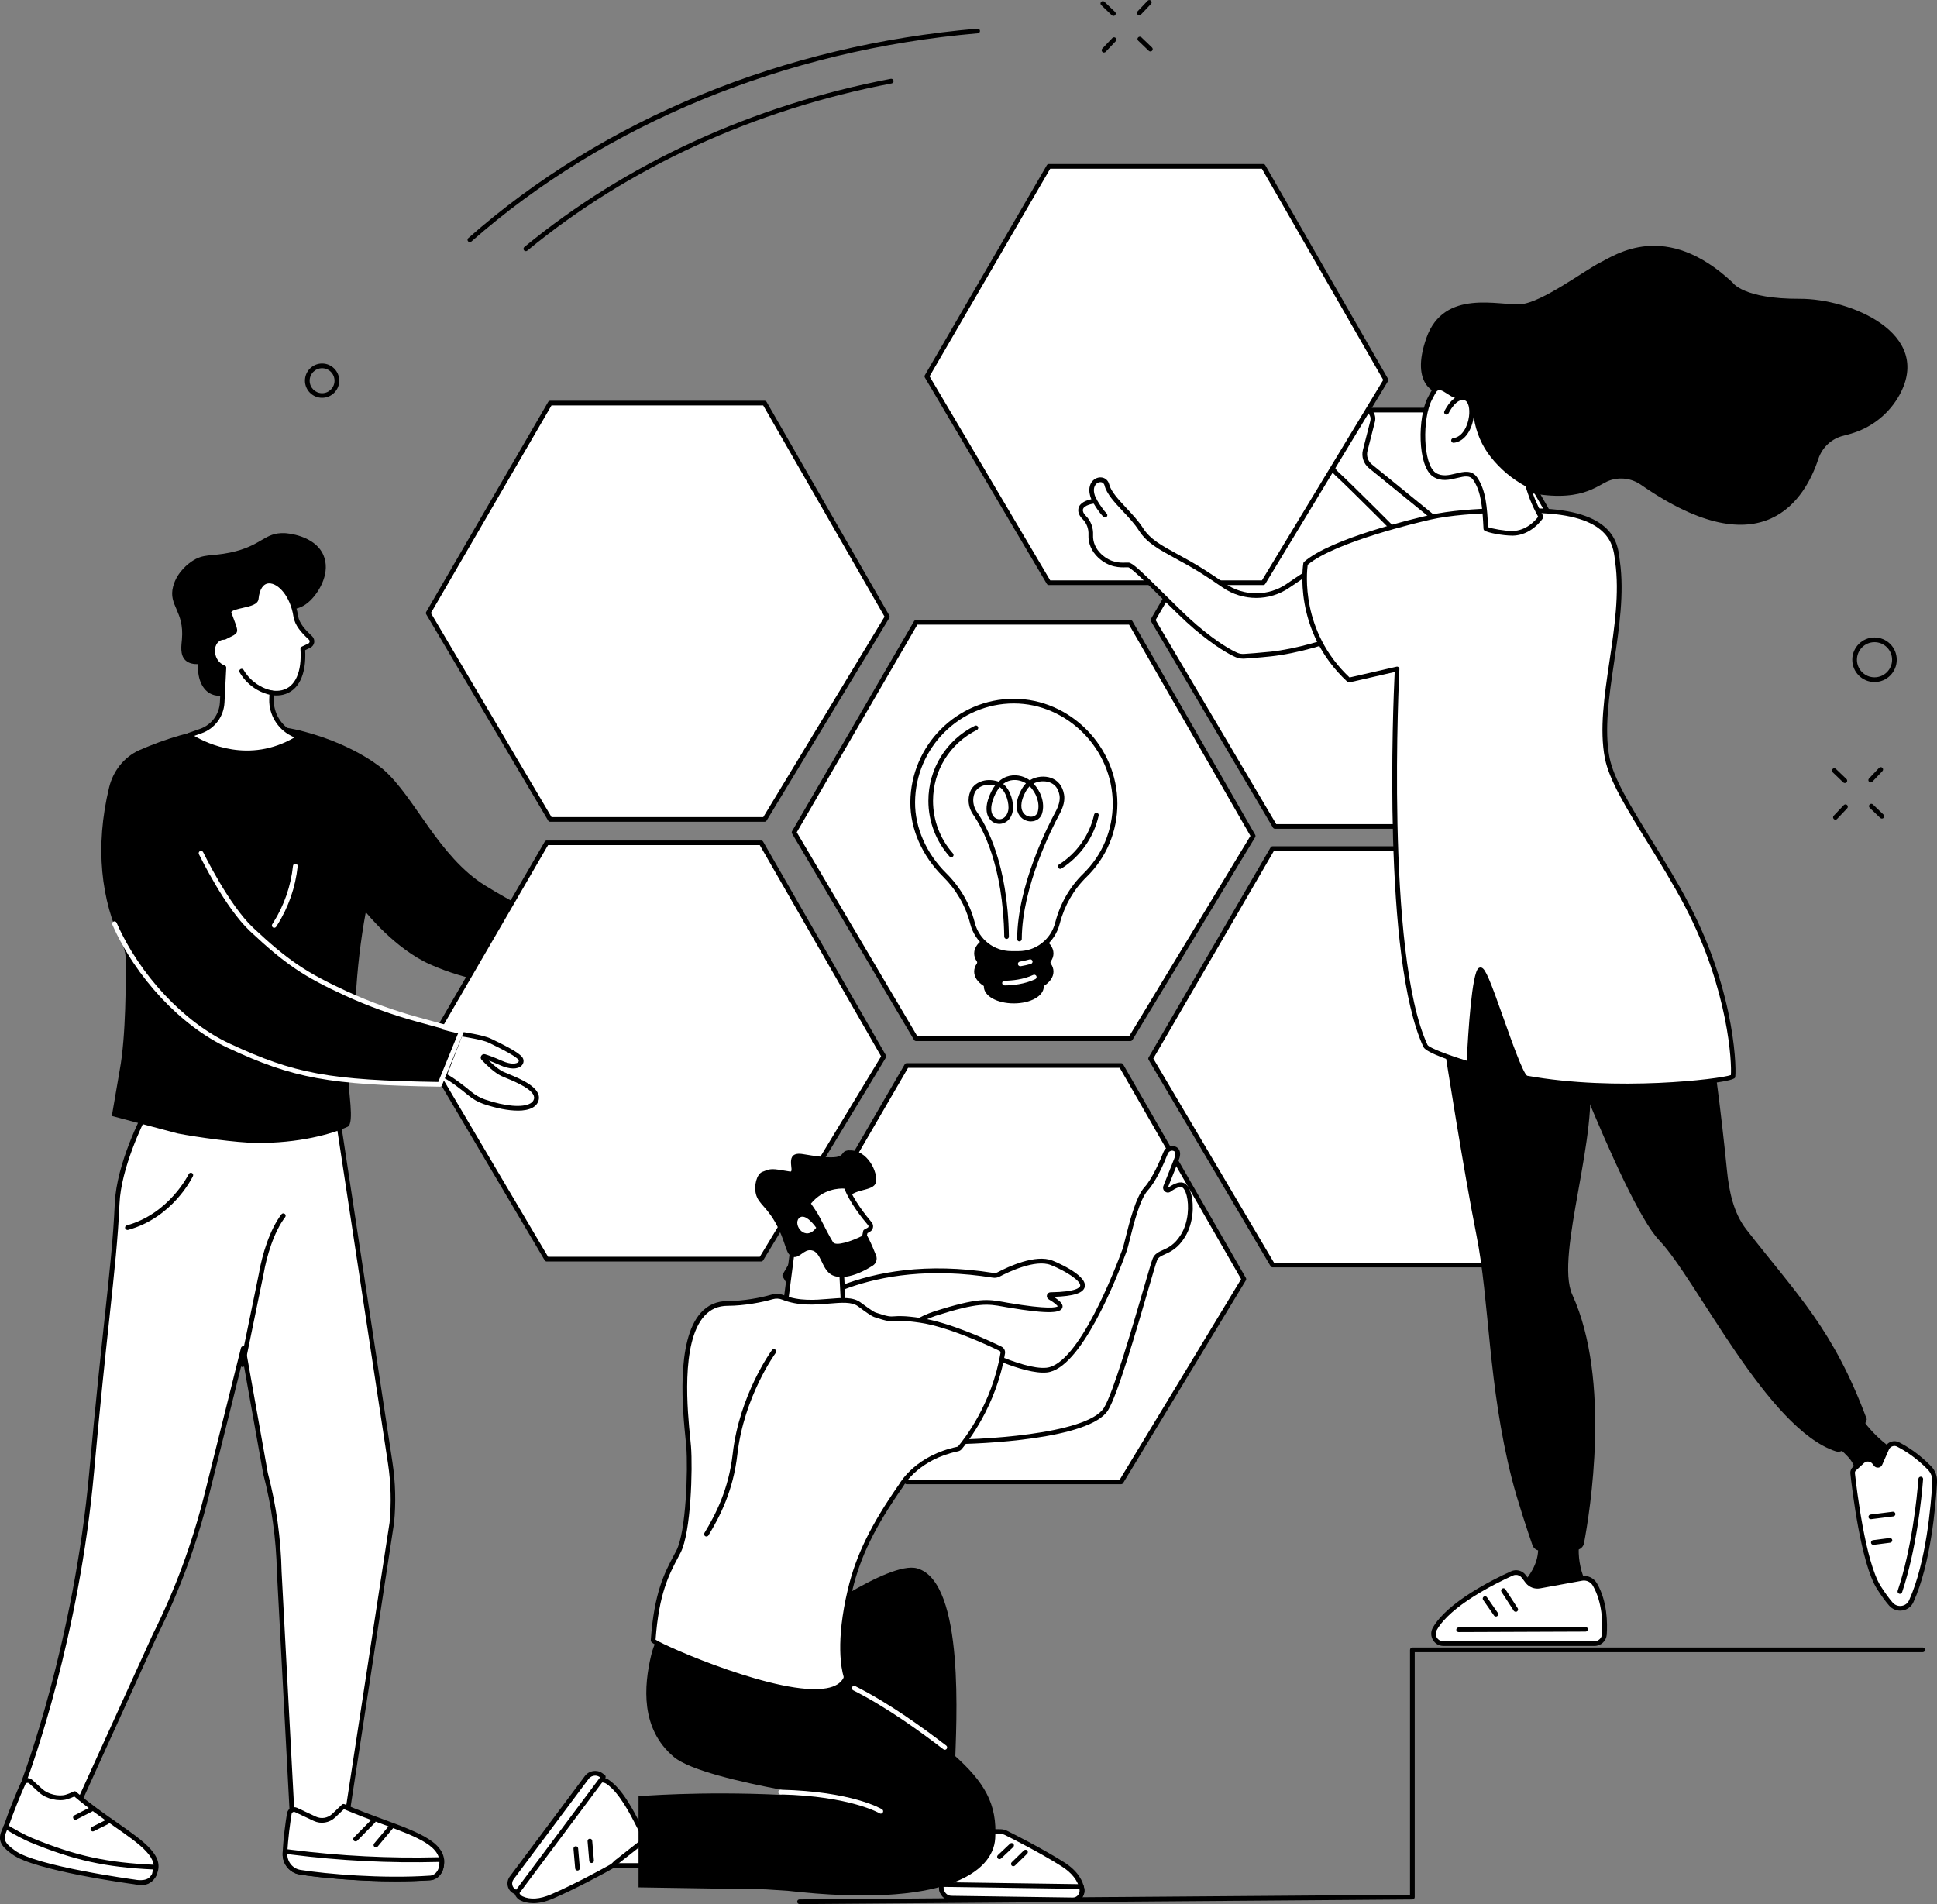 <?xml version="1.0" encoding="UTF-8"?>
<svg id="Layer_2" data-name="Layer 2" xmlns="http://www.w3.org/2000/svg" viewBox="0 0 353.67 347.74">
  <rect x="0" y="0" width="353.67" height="347.74" fill="#808080" stroke="none"/>
  <defs>
    <style>
      .cls-1, .cls-2 {
        stroke-width: 0px;
      }

      .cls-2 {
        fill: #fff;
      }
    </style>
  </defs>
  <g id="Layer_1-2" data-name="Layer 1">
    <g>
      <g id="Design_structure_matrix" data-name="Design structure matrix">
        <g>
          <polygon class="cls-2" points="206.4 189.7 167.26 189.7 144.99 152.02 167.26 113.66 206.4 113.66 228.81 152.67 206.4 189.7"/>
          <path class="cls-1" d="M206.4,190.13h-39.14c-.15,0-.29-.08-.37-.21l-22.27-37.69c-.08-.13-.08-.3,0-.43l22.27-38.35c.08-.13.22-.21.37-.21h39.14c.15,0,.29.08.37.21l22.41,39.01c.08.13.08.3,0,.43l-22.41,37.03c-.08.13-.22.21-.36.21ZM167.5,189.27h38.66l22.15-36.61-22.16-38.58h-38.65l-22.02,37.92,22.02,37.26Z"/>
        </g>
        <g>
          <polygon class="cls-2" points="204.7 270.64 165.56 270.64 143.29 232.95 165.56 194.6 204.7 194.6 227.11 233.61 204.7 270.64"/>
          <path class="cls-1" d="M204.7,271.06h-39.14c-.15,0-.29-.08-.37-.21l-22.27-37.69c-.08-.13-.08-.3,0-.43l22.27-38.35c.08-.13.22-.21.37-.21h39.14c.15,0,.29.08.37.21l22.41,39.01c.08.13.08.3,0,.43l-22.41,37.03c-.08.13-.22.21-.36.21ZM165.8,270.21h38.66l22.15-36.61-22.16-38.58h-38.65l-22.02,37.92,22.02,37.26Z"/>
        </g>
        <g>
          <polygon class="cls-2" points="271.5 231.02 232.36 231.02 210.09 193.33 232.36 154.98 271.5 154.98 293.91 193.99 271.5 231.02"/>
          <path class="cls-1" d="M271.5,231.45h-39.14c-.15,0-.29-.08-.37-.21l-22.27-37.69c-.08-.13-.08-.3,0-.43l22.27-38.35c.08-.13.22-.21.37-.21h39.14c.15,0,.29.08.37.21l22.41,39.01c.08.13.08.3,0,.43l-22.41,37.03c-.08.13-.22.21-.36.21ZM232.6,230.59h38.66l22.15-36.61-22.16-38.58h-38.65l-22.02,37.92,22.02,37.26Z"/>
        </g>
        <g>
          <polygon class="cls-2" points="139.6 149.66 100.46 149.66 78.19 111.97 100.46 73.62 139.6 73.62 162.01 112.63 139.6 149.66"/>
          <path class="cls-1" d="M139.6,150.08h-39.14c-.15,0-.29-.08-.37-.21l-22.27-37.69c-.08-.13-.08-.3,0-.43l22.27-38.35c.08-.13.22-.21.37-.21h39.14c.15,0,.29.08.37.21l22.41,39.01c.08.13.08.3,0,.43l-22.41,37.03c-.08.13-.22.21-.36.21ZM100.7,149.23h38.66l22.15-36.61-22.16-38.58h-38.65l-22.02,37.92,22.02,37.26Z"/>
        </g>
        <g>
          <polygon class="cls-2" points="271.93 150.93 232.78 150.93 210.51 113.25 232.78 74.9 271.93 74.9 294.33 113.91 271.93 150.93"/>
          <path class="cls-1" d="M271.93,151.36h-39.14c-.15,0-.29-.08-.37-.21l-22.27-37.69c-.08-.13-.08-.3,0-.43l22.27-38.35c.08-.13.22-.21.37-.21h39.14c.15,0,.29.08.37.21l22.41,39.01c.08.13.08.3,0,.43l-22.41,37.03c-.08.13-.22.21-.36.21ZM233.02,150.51h38.66l22.15-36.61-22.16-38.58h-38.65l-22.02,37.92,22.02,37.26Z"/>
        </g>
        <g>
          <g>
            <g>
              <path class="cls-1" d="M191.52,176.23c-.19-.27-.19-.63,0-.9.26-.38.4-.78.4-1.21,0-1.97-3.05-3.57-6.81-3.57s-6.81,1.6-6.81,3.57c0,.42.14.83.4,1.21.19.27.19.63,0,.9-.26.38-.4.78-.4,1.21,0,.93.69,1.79,1.81,2.42-.02.11-.04.21-.04.32,0,1.46,2.26,2.64,5.04,2.64s5.04-1.18,5.04-2.64c0-.11-.01-.22-.04-.32,1.12-.64,1.81-1.49,1.81-2.42,0-.42-.14-.83-.4-1.21Z"/>
              <path class="cls-1" d="M185.11,183.25c-3.06,0-5.47-1.35-5.47-3.07,0-.03,0-.07,0-.1-1.15-.72-1.77-1.65-1.77-2.64,0-.5.16-.99.48-1.45.09-.13.09-.29,0-.42-.32-.46-.48-.95-.48-1.45,0-2.24,3.18-3.99,7.24-3.99s7.24,1.75,7.24,3.99c0,.5-.16.99-.48,1.45-.09.13-.09.29,0,.42h0c.32.46.48.95.48,1.45,0,.99-.63,1.92-1.77,2.64,0,.03,0,.07,0,.1,0,1.72-2.4,3.07-5.47,3.07ZM185.11,170.98c-3.46,0-6.38,1.44-6.38,3.14,0,.33.11.65.33.97.29.42.29.96,0,1.38-.22.31-.33.64-.33.97,0,.74.57,1.47,1.59,2.05.16.09.25.28.21.47-.02.08-.03.15-.03.23,0,1.07,1.85,2.21,4.61,2.21s4.61-1.14,4.61-2.21c0-.07,0-.15-.03-.23-.04-.18.04-.37.21-.47,1.03-.58,1.59-1.31,1.59-2.05,0-.33-.11-.65-.33-.97-.29-.42-.29-.96,0-1.38.22-.31.33-.64.33-.97,0-1.7-2.92-3.14-6.38-3.14Z"/>
            </g>
            <g>
              <path class="cls-2" d="M203.6,146.77c0-10.1-8.4-18.72-18.49-18.72-10.07,0-18.38,8.39-18.45,18.47-.03,5.14,2.44,9.91,5.81,13.25,2.43,2.41,4.21,5.41,5.07,8.73l.04.16c.84,3.22,3.74,5.47,7.06,5.47h1.36c3.32,0,6.23-2.25,7.06-5.47l.03-.1c.86-3.29,2.56-6.32,4.99-8.7,3.4-3.32,5.51-7.96,5.51-13.09Z"/>
              <path class="cls-1" d="M186,174.55h-1.36c-3.52,0-6.59-2.38-7.48-5.79l-.04-.16c-.83-3.19-2.54-6.14-4.96-8.53-3.81-3.77-5.97-8.71-5.94-13.56.07-10.42,8.54-18.89,18.88-18.89s18.92,8.77,18.92,19.15c0,5.09-2,9.85-5.64,13.4-2.34,2.28-4.03,5.22-4.88,8.5l-.03.1c-.88,3.41-3.96,5.79-7.48,5.79ZM185.1,128.47c-9.87,0-17.96,8.1-18.02,18.05-.03,4.62,2.04,9.34,5.69,12.95,2.52,2.5,4.32,5.59,5.18,8.92l.04.16c.79,3.03,3.52,5.15,6.65,5.15h1.36c3.13,0,5.86-2.12,6.65-5.15l.03-.1c.89-3.42,2.65-6.5,5.11-8.89,3.47-3.39,5.38-7.93,5.38-12.79,0-9.92-8.27-18.3-18.06-18.3Z"/>
            </g>
          </g>
          <g>
            <path class="cls-1" d="M186.14,171.93h0c-.24,0-.43-.19-.42-.43.04-9.86,5.79-20.99,6.94-23.12.68-1.25.94-2.28.79-3.13-.21-1.26-.85-2.06-1.9-2.4-.74-.24-1.87-.26-2.85.26,1.28,1.33,2.14,3.47,1.58,5.42-.22.77-.84,1.32-1.66,1.45-.95.16-1.92-.25-2.48-1.05-.48-.68-1.05-2.23.47-4.92.21-.37.45-.68.72-.95-.02-.01-.04-.02-.05-.03-.75-.47-1.99-.82-3.21-.37-.32.12-.62.29-.91.51,1.36,1.03,2.04,3.57,1.75,5.01-.23,1.12-.88,1.92-1.8,2.19-.78.24-1.63.02-2.21-.56-.8-.8-.99-2.14-.53-3.67.36-1.17.82-2.04,1.31-2.69-1.98-.5-3.36.45-3.73,1.38-.45,1.11-.29,2.44.43,3.47,1.69,2.41,5.64,9.47,5.83,22.75,0,.24-.18.43-.42.43h0c-.23,0-.42-.19-.43-.42-.19-13.04-4.03-19.92-5.67-22.27-.89-1.28-1.09-2.88-.52-4.28.62-1.54,2.7-2.58,5.16-1.76.5-.46,1-.73,1.44-.89,1.51-.56,3.04-.14,3.96.45.1.06.2.13.29.2,1.27-.8,2.81-.79,3.78-.47,1.36.44,2.21,1.5,2.48,3.07.18,1.06-.1,2.23-.88,3.67-1.14,2.1-6.8,13.06-6.84,22.72,0,.23-.19.42-.43.42ZM182.54,143.77c-.56.65-1.01,1.53-1.34,2.62-.37,1.22-.26,2.24.32,2.82.36.36.87.49,1.36.35.6-.18,1.04-.75,1.21-1.55.24-1.2-.41-3.54-1.54-4.24ZM188,143.61c-.24.22-.46.5-.64.82-1.29,2.28-.88,3.49-.51,4.01.37.53,1.02.8,1.64.7.49-.08.85-.39.98-.85.47-1.64-.31-3.55-1.46-4.69Z"/>
            <path class="cls-1" d="M193.58,158.68c-.14,0-.28-.07-.36-.2-.13-.2-.07-.46.13-.59,3.25-2.05,5.59-5.37,6.42-9.12.05-.23.28-.37.51-.32.23.05.38.28.32.51-.88,3.97-3.36,7.49-6.8,9.66-.07.04-.15.07-.23.07Z"/>
            <path class="cls-1" d="M173.69,156.56c-.12,0-.23-.05-.32-.14-2.49-2.8-3.86-6.41-3.86-10.16,0-5.85,3.25-11.11,8.49-13.71.21-.11.47-.02.57.19.1.21.02.47-.19.57-4.95,2.46-8.02,7.42-8.02,12.95,0,3.54,1.29,6.95,3.64,9.6.16.18.14.45-.04.6-.08.07-.18.11-.28.11Z"/>
            <path class="cls-2" d="M186.28,176.46c-.2,0-.38-.15-.42-.35-.04-.23.12-.45.35-.49.62-.11,1.22-.24,1.78-.4.23-.07.46.07.53.29.06.23-.07.46-.29.53-.59.17-1.22.31-1.87.42-.02,0-.05,0-.07,0Z"/>
            <path class="cls-2" d="M183.41,179.96c-.23,0-.42-.19-.43-.42,0-.24.19-.43.42-.43,1.39-.01,3.44-.21,5.26-1.06.21-.1.47,0,.57.21.1.21,0,.47-.21.57-1.96.92-4.14,1.13-5.61,1.14h0Z"/>
          </g>
        </g>
      </g>
      <g>
        <g>
          <g>
            <path class="cls-2" d="M26.53,203.39s-4.81,9.07-5.14,16.41c-.51,11.48-2.17,21.49-4.65,49.02-2.86,31.81-12.32,56.4-12.32,56.4,1.08,1.74,2.73,3.05,4.67,3.54,3.15.8,5.76-.54,5.76-.54l13.41-29.55c4.07-8.14,7.24-16.73,9.45-25.6l6.68-26.8,4.06,22.81c1.54,5.87,2.38,11.91,2.52,17.99l2.35,44.37,2.49,1.22c2.06,1.01,4.48.92,6.47-.24l1.26-2.16,7.98-52.12c.36-3.65.26-7.32-.29-10.94l-9.69-63.81H26.53Z"/>
            <path class="cls-1" d="M58.84,333.78c-1.09,0-2.19-.25-3.2-.74l-2.49-1.22c-.14-.07-.23-.21-.24-.36l-2.35-44.37c-.13-6.05-.97-12.07-2.5-17.91l-3.72-20.88-6.2,24.86c-2.22,8.89-5.41,17.53-9.49,25.68l-13.41,29.53c-.04.09-.11.16-.19.2-.11.06-2.79,1.4-6.06.57-2.01-.51-3.76-1.83-4.93-3.73-.07-.11-.08-.25-.04-.38.09-.25,9.47-24.91,12.29-56.29,1.11-12.35,2.06-21.14,2.81-28.19.94-8.72,1.56-14.49,1.84-20.81.33-7.35,4.99-16.21,5.18-16.59.07-.14.22-.23.38-.23h35.03c.21,0,.39.15.42.36l9.69,63.81c.55,3.65.65,7.37.29,11.05l-7.98,52.14c0,.05-.03.1-.05.15l-1.26,2.16c-.04.06-.09.12-.15.15-1.13.66-2.4.99-3.67.99ZM53.76,331.17l2.26,1.11c1.9.93,4.12.87,5.97-.17l1.17-1.99,7.97-52.04c.35-3.58.25-7.23-.29-10.81l-9.64-63.45H26.79c-.73,1.44-4.68,9.48-4.97,16-.28,6.34-.9,12.12-1.84,20.86-.76,7.05-1.7,15.83-2.81,28.18-2.7,29.99-11.36,53.88-12.27,56.31,1.05,1.61,2.57,2.74,4.3,3.17,2.58.65,4.79-.2,5.34-.45l13.35-29.4c4.06-8.11,7.23-16.7,9.43-25.52l6.68-26.8c.05-.2.23-.34.43-.32.2,0,.37.15.41.35l4.06,22.81c1.54,5.86,2.39,11.95,2.52,18.06l2.34,44.1Z"/>
          </g>
          <g>
            <g>
              <path class="cls-2" d="M4.25,325.66c-.69,1.44-2.35,5.54-3.19,8.04-.53,1.57.19,3.29,1.63,4.01,4.09,2.04,14.4,4.02,22.9,6.09.58.14,1.72.06,2.47-1.3,2.57-4.67-6.38-8-14.44-14.92,0,0-.62.34-1.48.61-1.45.44-3.58-.09-4.71-1.13l-1.82-1.66c-.43-.4-1.11-.26-1.37.27Z"/>
              <path class="cls-1" d="M26.03,344.28c-.19,0-.37-.02-.54-.06-2.17-.53-4.5-1.06-6.75-1.58-6.76-1.55-13.15-3.01-16.24-4.55-1.64-.82-2.44-2.77-1.85-4.53.83-2.49,2.49-6.59,3.21-8.09.18-.38.52-.64.93-.72.4-.08.81.04,1.11.32l1.82,1.66c1.04.95,3.01,1.43,4.3,1.03.81-.25,1.4-.57,1.4-.57.16-.09.35-.07.48.05,2.49,2.14,5.08,3.95,7.36,5.54,5.3,3.69,9.12,6.36,7.17,9.91-.64,1.17-1.61,1.57-2.41,1.57ZM4.64,325.85c-.7,1.46-2.37,5.59-3.17,7.99-.46,1.36.15,2.86,1.42,3.49,3,1.5,9.63,3.01,16.05,4.48,2.25.51,4.58,1.05,6.76,1.58.21.05,1.26.23,1.99-1.09,1.59-2.88-1.98-5.37-6.91-8.8-2.24-1.56-4.76-3.32-7.21-5.41-.27.13-.73.33-1.3.5-1.57.48-3.87-.07-5.12-1.22l-1.82-1.66c-.14-.13-.3-.13-.38-.11-.14.03-.25.12-.32.25Z"/>
            </g>
            <g>
              <path class="cls-2" d="M.59,334.81s-.03.07-.03.09c-.53,1.57.64,2.45,1.95,3.42,3.95,2.93,22.03,5.37,22.03,5.37,0,0,2.36.54,3.29-.78.14-.19.28-.31.35-.57.08-.28.27-1.31.27-1.31-9.16-.4-14.95-1.74-22.75-4.94-.97-.4-3.82-1.87-4.61-2.51,0,0-.16.35-.5,1.24Z"/>
              <path class="cls-1" d="M25.61,344.23c-.64,0-1.13-.11-1.18-.12-.7-.09-18.2-2.48-22.19-5.45-1.28-.95-2.72-2.02-2.1-3.9,0-.02.02-.05.04-.11.35-.89.5-1.24.51-1.26.05-.12.16-.21.29-.24.13-.03.27,0,.37.08.74.6,3.56,2.06,4.5,2.44,8.01,3.29,13.71,4.53,22.6,4.91.12,0,.24.06.32.16.08.1.11.22.09.34-.02.11-.2,1.06-.28,1.35-.08.27-.21.44-.32.57-.03.04-.06.08-.1.13-.62.88-1.71,1.08-2.56,1.08ZM.99,334.97l-.03.07c-.41,1.22.42,1.92,1.8,2.94,3.81,2.83,21.65,5.27,21.83,5.29.06.01,2.13.47,2.88-.61.04-.06.08-.11.13-.17.08-.11.13-.17.17-.28.04-.13.11-.48.17-.79-8.72-.41-14.43-1.68-22.4-4.95-.86-.35-3.12-1.5-4.26-2.25-.08.19-.17.43-.29.74Z"/>
            </g>
            <g>
              <path class="cls-2" d="M16.74,330.4l-2.97,1.52,2.97-1.52Z"/>
              <path class="cls-1" d="M13.77,332.34c-.16,0-.31-.08-.38-.23-.11-.21-.02-.47.19-.57l2.97-1.52c.21-.11.47-.02.57.19.11.21.02.47-.19.57l-2.97,1.52c-.06.03-.13.05-.19.05Z"/>
            </g>
            <g>
              <path class="cls-2" d="M19.55,332.75l-2.6,1.3,2.6-1.3Z"/>
              <path class="cls-1" d="M16.96,334.47c-.16,0-.31-.09-.38-.24-.11-.21-.02-.47.19-.57l2.6-1.3c.21-.1.47-.02.57.19.11.21.02.47-.19.57l-2.6,1.3c-.06.03-.13.04-.19.04Z"/>
            </g>
          </g>
          <path class="cls-1" d="M44.29,249.65s-.06,0-.09,0c-.23-.05-.38-.27-.33-.5l3.42-16.65c.57-3.34,1.95-7.92,4.1-10.73.14-.19.41-.22.6-.08.19.14.22.41.08.6-2.06,2.68-3.38,7.11-3.94,10.36l-3.43,16.67c-.04.2-.22.34-.42.34Z"/>
          <path class="cls-1" d="M23.26,224.62c-.19,0-.36-.12-.41-.31-.06-.23.07-.46.3-.52,7.8-2.15,11.27-9.3,11.31-9.37.1-.21.36-.3.57-.2.21.1.3.36.2.57-.15.31-3.68,7.58-11.85,9.83-.04.01-.08.02-.11.02Z"/>
          <g>
            <g>
              <path class="cls-2" d="M52.82,331.24c-.26,1.61-.69,4.59-.78,7.28-.06,1.69,1.13,3.14,2.74,3.39,4.56.72,14.92,1.65,23.78,1.05.61-.04,1.69-.47,2.02-2.02,1.15-5.33-8.05-6.79-17.87-11.04l-1.77,1.69c-.94.9-2.31,1.12-3.47.57l-3.4-1.6c-.53-.25-1.15.09-1.25.69Z"/>
              <path class="cls-1" d="M72.38,343.59c-7.05,0-14.01-.67-17.67-1.25-1.84-.29-3.17-1.94-3.1-3.83.1-2.73.53-5.76.79-7.33.07-.42.32-.78.7-.98.36-.19.79-.2,1.16-.03l3.4,1.6c1.01.47,2.18.28,3-.5l1.77-1.69c.12-.12.31-.15.46-.08,2.45,1.06,4.91,1.97,7.08,2.76,6.69,2.46,11.98,4.4,11.03,8.76-.36,1.64-1.52,2.3-2.41,2.36-2.02.14-4.12.2-6.21.2ZM53.7,330.9c-.09,0-.16.03-.21.05-.13.07-.23.2-.25.36-.25,1.55-.68,4.55-.78,7.23-.05,1.46.97,2.73,2.38,2.96,4.71.75,14.9,1.65,23.68,1.05.22-.01,1.31-.16,1.64-1.69.78-3.63-3.95-5.37-10.5-7.78-2.11-.77-4.48-1.65-6.87-2.67l-1.57,1.49c-1.07,1.02-2.62,1.28-3.95.65l-3.4-1.6c-.07-.03-.13-.04-.19-.04ZM52.82,331.24h0,0Z"/>
            </g>
            <g>
              <path class="cls-2" d="M52.06,338.12s-.01.27-.02.4c-.06,1.69,1.13,3.14,2.74,3.39,4.56.72,14.92,1.65,23.78,1.05.61-.04,1.69-.47,2.02-2.02.1-.48.07-1.34.07-1.34l-.63.02c-8.94.23-17.89-.23-26.77-1.35l-1.2-.15Z"/>
              <path class="cls-1" d="M72.38,343.59c-7.05,0-14.01-.67-17.67-1.25-1.84-.29-3.17-1.94-3.1-3.83l.02-.41c0-.12.06-.23.15-.31.09-.08.21-.11.33-.1l1.2.15c8.83,1.12,17.81,1.57,26.7,1.35l.63-.02h.01c.23,0,.42.18.43.41,0,.09.03.93-.08,1.45-.36,1.64-1.52,2.3-2.41,2.36-2.02.14-4.12.2-6.21.2ZM52.46,338.6c-.02,1.44,1,2.67,2.39,2.9,4.71.75,14.9,1.65,23.68,1.05.22-.01,1.31-.16,1.64-1.69.05-.21.06-.54.06-.81h-.2c-8.93.23-17.96-.22-26.83-1.35l-.74-.09Z"/>
            </g>
            <path class="cls-1" d="M64.92,336.29c-.11,0-.22-.04-.3-.12-.17-.17-.17-.44,0-.6l3.25-3.3c.17-.17.44-.17.6,0,.17.17.17.44,0,.6l-3.24,3.3c-.08.08-.19.13-.3.13Z"/>
            <path class="cls-1" d="M68.63,337.38c-.1,0-.19-.03-.27-.1-.18-.15-.2-.42-.05-.6l2.9-3.46c.15-.18.42-.2.6-.05.18.15.2.42.05.6l-2.9,3.46c-.08.1-.21.15-.33.15Z"/>
          </g>
        </g>
        <g>
          <g>
            <path class="cls-2" d="M106.64,178.73s3.5,1.08,4.86,1.07c1.36,0,5.04.29,5.77-.46.81-.84,1.07-2.71-2.59-2.67-1.47.02-2.66-.24-2.9-1.15-.33-1.29,2.4-.94,3.65-.91,1.72.04,6.66,1.74,7.06-.23.36-1.79-2.84-3.45-7.68-4.01-.94-.11-1.89-.03-2.8.2-1.43.36-3.75.89-5.01.86l-.36,7.29Z"/>
            <path class="cls-1" d="M114.19,180.27c-.52,0-1.07-.01-1.64-.03-.41-.01-.78-.02-1.05-.02h-.02c-1.42,0-4.82-1.04-4.97-1.09-.19-.06-.31-.23-.3-.43l.36-7.29c.01-.23.2-.42.44-.41,1.24.03,3.6-.52,4.89-.85,1-.25,1.99-.32,2.96-.21,3.77.44,6.64,1.54,7.66,2.95.36.5.49,1.04.39,1.57-.38,1.85-3.27,1.3-5.6.86-.75-.14-1.46-.28-1.89-.29-.18,0-.39-.01-.62-.03-.75-.04-2.31-.12-2.59.23-.01.01-.04.05,0,.17.15.56.97.84,2.48.83,2.31-.03,3.13.71,3.4,1.33.34.79-.06,1.61-.5,2.06-.5.51-1.77.64-3.38.64ZM111.57,179.37c.27,0,.62,0,1.01.02,1.28.04,3.94.11,4.38-.35.27-.28.49-.76.33-1.13-.23-.53-1.18-.83-2.6-.82-.73.01-2.93.03-3.31-1.47-.11-.45.03-.75.17-.92.52-.63,1.74-.62,3.3-.54.22.01.43.02.6.03.5.01,1.21.15,2.03.3,1.75.33,4.39.83,4.6-.19.06-.3-.02-.59-.24-.9-.87-1.2-3.58-2.2-7.07-2.6-.86-.1-1.75-.04-2.65.19-1.47.37-3.41.8-4.71.87l-.33,6.56c.88.26,3.34.95,4.4.95.03,0,.06,0,.08,0Z"/>
          </g>
          <path class="cls-1" d="M63.7,197.32c-.21,1.43,1.08,7.84-.21,8.45-2.85,1.33-8.99,3.05-16.74,2.96-3.56-.04-10.78-1.04-14.27-1.72l-12.06-3.2,1.44-8.38c1.16-6.22,1.13-16.64,1.08-20.42-.01-.9-.22-1.77-.61-2.57-3.91-8.04-5.02-17.77-2.41-28.61.72-3,2.7-5.53,5.43-6.79.04-.02.07-.03.11-.05,9.54-4.17,20.2-6.05,30.22-3.34,9.61,2.59,14.4,6.96,14.4,6.96,5.65,4.95,10.02,15.85,18.48,21.1,9.85,6.11,18.33,8.99,18.33,8.99l-.1,8.74s-14.14,3-28.3-3.33c-6.38-2.85-11.7-9.52-11.7-9.52-.94,5-1.58,10.63-1.82,15.41l.09.3c3.62,1.56,7.35,2.86,11.15,3.89l8.03,2.2-3.94,9.66c-6.89-.11-12.17-.32-16.6-.76v.05Z"/>
          <path class="cls-2" d="M50.07,169.45c-.08,0-.16-.02-.23-.07-.2-.13-.26-.39-.13-.59l.19-.3c1.97-3.1,3.21-6.68,3.6-10.37.02-.23.24-.41.47-.38.23.02.4.23.38.47-.4,3.82-1.69,7.53-3.73,10.73l-.19.3c-.08.13-.22.2-.36.2Z"/>
          <g>
            <polygon class="cls-2" points="138.97 229.96 99.82 229.96 77.56 192.27 99.82 153.92 138.97 153.92 161.38 192.93 138.97 229.96"/>
            <path class="cls-1" d="M138.97,230.39h-39.14c-.15,0-.29-.08-.37-.21l-22.27-37.69c-.08-.13-.08-.3,0-.43l22.27-38.35c.08-.13.22-.21.37-.21h39.14c.15,0,.29.08.37.21l22.41,39.01c.08.13.08.3,0,.43l-22.41,37.03c-.08.13-.22.21-.36.21ZM100.07,229.53h38.66l22.15-36.61-22.16-38.58h-38.65l-22.02,37.92,22.02,37.26Z"/>
          </g>
          <g>
            <g>
              <path class="cls-2" d="M84.07,188.82s3.98.56,5.34,1.22,5.35,2.54,5.69,3.44c.34.9-.96,1.84-3.62.65-1.49-.66-2.45-1-3.01-1.17-.19-.06-.33.18-.19.32.74.79,2.25,2.3,3.51,2.86,1.73.77,6.64,2.43,6.15,4.63-.45,1.99-4.39,2.17-9.48.44-.99-.33-1.9-.87-2.71-1.54-1.27-1.05-3.34-2.68-4.61-3.25l2.94-7.61Z"/>
              <path class="cls-1" d="M94.5,202.83c-1.69,0-3.83-.41-6.18-1.2-1.01-.34-1.96-.88-2.84-1.61-1.15-.95-3.26-2.63-4.51-3.19-.21-.09-.31-.33-.22-.54l2.94-7.6c.07-.18.26-.3.46-.27.17.02,4.06.58,5.46,1.26l.23.11c3.8,1.83,5.4,2.83,5.67,3.56.18.46.06.95-.3,1.29-.74.7-2.19.66-3.89-.1-.86-.38-1.54-.66-2.06-.85.75.73,1.82,1.68,2.71,2.08.23.1.52.22.85.36,2.26.93,6.05,2.5,5.54,4.75-.13.58-.51,1.07-1.1,1.4-.67.38-1.61.56-2.75.56ZM81.67,196.22c1.27.67,3.03,2.05,4.34,3.13.8.66,1.66,1.15,2.57,1.46,3.65,1.24,6.81,1.51,8.24.71.38-.21.6-.49.68-.84.35-1.55-3.29-3.06-5.04-3.78-.33-.14-.63-.26-.87-.37-1.31-.59-2.85-2.11-3.65-2.96-.2-.21-.23-.51-.07-.76.15-.24.43-.35.7-.27.56.17,1.54.51,3.07,1.19,1.73.77,2.68.53,2.96.26.12-.11.15-.23.09-.37-.12-.31-1.13-1.11-5.25-3.09l-.23-.11c-1.06-.51-3.9-.98-4.87-1.13l-2.67,6.92Z"/>
            </g>
            <path class="cls-1" d="M35.78,155.08l-12.69-11.02c-6.9,28.92.13,54.43,56.96,53.53l4.02-8.77c-23.35-5.22-39.94-16.06-48.29-33.74Z"/>
            <path class="cls-2" d="M80.3,198.46h0c-20.24-.32-26.75-1.51-38.71-7.09-8.55-3.99-16.82-12.83-21.08-22.51-.09-.22,0-.47.22-.56.22-.09.47,0,.56.22,4.18,9.51,12.28,18.18,20.66,22.08,11.76,5.49,18.21,6.68,38.07,7l3.65-8.95-7.56-2.07c-4.48-1.23-8.88-2.82-13.07-4.74-7.58-3.47-10.99-5.78-17.39-11.78-4.58-4.29-9.13-13.67-9.33-14.06-.1-.21-.01-.47.2-.57.21-.1.47-.01.57.2.05.1,4.68,9.63,9.14,13.81,6.32,5.92,9.69,8.2,17.16,11.63,4.15,1.9,8.5,3.48,12.94,4.7l8.03,2.2c.12.03.22.11.27.22.05.11.06.24.01.35l-3.94,9.66c-.07.16-.22.27-.4.27Z"/>
          </g>
        </g>
        <g>
          <path class="cls-1" d="M44.63,125.19c-1.45,1.2-4.24,2.62-6.31,1.44-1.54-.88-2.32-2.98-2.14-5.34-.73.02-1.69-.08-2.34-.72-1.01-.99-.72-2.69-.62-3.82.45-5.19-2.53-6.14-1.61-9.64.72-2.75,2.98-4.29,3.4-4.58,2.13-1.46,3.5-.88,7-1.61,5.89-1.23,6.2-3.73,10.03-3.55.22.01,5.43.33,7.02,4.03,1.29,3.01-.57,6.48-2.4,8.27-2.37,2.31-3.93,1.03-6.29,2.95-4.14,3.37-1.43,9-5.74,12.57Z"/>
          <g>
            <path class="cls-2" d="M56.7,116.49l-.22-.21c-1.1-1.05-2.24-2.26-2.47-3.77-.98-6.4-6.66-8.99-7.22-3.19-.14,1.46-5.49,1.12-4.93,2.69,1.45,4.1,1.54,3.02-.87,4.38-.27,0-.53.04-.78.15-1.23.5-1.73,2.11-1.13,3.59.37.9,1.06,1.54,1.82,1.8l-.32,6.34c-.12,2.38-1.66,4.45-3.91,5.24l-2.18.77s9.65,7.02,20.13.38l-1.32-.68c-2.33-1.19-3.77-3.6-3.72-6.22l.05-1.24c.68.1,1.34.08,1.96-.06,2.87-.68,3.98-3.9,3.7-7.99l1.18-.56c.55-.26.67-1,.23-1.42Z"/>
            <path class="cls-1" d="M45.11,137.93c-6.24,0-10.81-3.25-10.87-3.3-.13-.09-.19-.25-.17-.41.02-.16.13-.29.28-.34l2.18-.77c2.09-.73,3.51-2.64,3.62-4.86l.3-6.04c-.78-.36-1.41-1.05-1.77-1.92-.69-1.7-.08-3.56,1.37-4.15.26-.11.54-.16.83-.17.4-.22.72-.37.99-.5.29-.14.58-.28.59-.35.03-.19-.18-.73-.46-1.48-.15-.4-.33-.89-.55-1.49-.1-.29-.08-.57.05-.82.36-.65,1.41-.89,2.62-1.16.82-.19,2.19-.5,2.23-.89.31-3.2,2.01-3.59,2.73-3.61.02,0,.04,0,.07,0,2.05,0,4.62,2.57,5.27,6.78.21,1.39,1.32,2.55,2.34,3.52l.22.21h0c.31.3.45.72.39,1.15-.07.42-.34.78-.73.97l-.92.44c.24,4.51-1.23,7.47-4.05,8.14-.51.12-1.07.16-1.65.12l-.03.79c-.05,2.42,1.32,4.71,3.49,5.82l1.32.68c.14.07.22.21.23.36,0,.15-.07.3-.2.38-3.42,2.17-6.77,2.9-9.74,2.91ZM35.46,134.39c2.33,1.38,10.03,5.1,18.29.3l-.64-.33c-2.45-1.25-4.01-3.85-3.95-6.6l.05-1.25c0-.12.06-.23.15-.31.09-.08.21-.11.33-.09.65.09,1.26.07,1.8-.06,2.43-.58,3.66-3.33,3.37-7.54-.01-.17.08-.34.24-.41l1.18-.56c.13-.06.23-.19.25-.33.02-.15-.02-.29-.13-.39l-.22-.21c-1.12-1.07-2.34-2.36-2.6-4.01-.56-3.68-2.77-6.11-4.47-6.06-1.04.03-1.73,1.07-1.9,2.84-.1,1.01-1.46,1.32-2.89,1.64-.8.18-1.89.43-2.07.74,0,.02-.02.04,0,.12.21.59.39,1.07.54,1.47.69,1.85.84,2.24-.57,2.9-.27.13-.61.29-1.03.52-.07.04-.15.07-.21.05-.21,0-.43.04-.62.11-1.01.41-1.41,1.77-.9,3.04.3.75.89,1.33,1.56,1.56.18.06.3.23.29.43l-.32,6.34c-.13,2.56-1.77,4.77-4.19,5.62l-1.35.48Z"/>
          </g>
          <path class="cls-1" d="M49.63,126.95s-.06,0-.09,0c-4.06-.83-5.73-4.05-5.8-4.19-.11-.21-.02-.47.19-.57.21-.11.47-.02.57.19.02.03,1.57,2.99,5.22,3.74.23.05.38.27.33.5-.04.2-.22.34-.42.34Z"/>
        </g>
      </g>
      <path class="cls-1" d="M145.98,347.74c-.23,0-.42-.19-.43-.42,0-.24.19-.43.42-.43l111.48-.85v-44.73c0-.24.19-.43.43-.43h93.18c.24,0,.43.19.43.43s-.19.43-.43.43h-92.75v44.73c0,.23-.19.42-.42.43l-111.9.85h0Z"/>
      <g>
        <g>
          <path class="cls-1" d="M338.83,257.28s1.65,3.42,5.63,6.55c1.56,1.23.16,5.05.16,5.05l-5.26,3.45c.04-1.74-.32-3.46-1.06-5.03-.77-1.63-3.58-3.54-4.87-4.96l5.41-5.06Z"/>
          <g>
            <path class="cls-2" d="M353.24,270.67c-.22,3.91-1.09,14.73-4.28,21.76-.67,1.47-2.64,1.74-3.7.52-.61-.7-1.35-1.68-2.21-3.03-2.88-4.55-4.49-18.15-4.79-20.87-.03-.3.08-.59.3-.8l1.49-1.37c.64-.59,1.66-.5,2.19.2l.26.34c.2.27.62.22.76-.09l1.23-2.79c.35-.79,1.29-1.13,2.07-.74,1.36.69,3.51,2.01,5.72,4.27.67.69,1.02,1.63.96,2.59Z"/>
            <path class="cls-1" d="M346.94,294.15c-.76,0-1.49-.33-2-.91-.7-.8-1.46-1.84-2.24-3.08-2.94-4.63-4.56-18.35-4.85-21.06-.05-.43.12-.86.44-1.16l1.49-1.37c.4-.36.93-.54,1.47-.5.54.05,1.03.32,1.35.76l.26.34,1.26-2.8c.21-.49.63-.87,1.13-1.05.51-.18,1.05-.15,1.52.1,1.43.73,3.6,2.07,5.83,4.36.75.77,1.14,1.83,1.08,2.91l-.43-.02.43.02c-.24,4.25-1.13,14.89-4.32,21.92-.37.82-1.12,1.38-2.01,1.51-.13.02-.26.03-.39.03ZM341.05,266.92c-.26,0-.51.1-.71.28l-1.49,1.37c-.12.11-.18.27-.17.44.29,2.67,1.89,16.22,4.73,20.69.77,1.21,1.5,2.21,2.17,2.98.41.47,1.02.69,1.63.6.61-.09,1.1-.46,1.36-1.02,3.13-6.9,4.01-17.41,4.25-21.61.05-.85-.26-1.67-.84-2.27-2.15-2.2-4.24-3.49-5.61-4.19-.27-.14-.57-.15-.85-.05-.28.1-.51.31-.63.59l-1.23,2.79c-.13.29-.39.48-.7.51-.31.03-.61-.09-.8-.34l-.26-.34c-.18-.24-.45-.39-.75-.42-.03,0-.07,0-.1,0Z"/>
          </g>
          <path class="cls-1" d="M346.9,291.08s-.09,0-.14-.02c-.22-.07-.34-.32-.27-.54,2.58-7.73,3.51-16.87,3.79-20.45.02-.23.22-.4.46-.39.23.02.41.22.39.46-.28,3.6-1.22,12.83-3.83,20.65-.06.18-.23.29-.4.29Z"/>
          <path class="cls-1" d="M342.04,282.13c-.21,0-.4-.16-.42-.37-.03-.23.14-.45.37-.48l3.03-.39c.23-.03.45.14.48.37.03.23-.14.45-.37.48l-3.03.39s-.04,0-.05,0Z"/>
          <path class="cls-1" d="M341.58,277.45c-.21,0-.4-.16-.42-.37-.03-.23.14-.45.37-.48l4.06-.51c.23-.03.45.14.48.37.03.23-.14.45-.37.48l-4.06.51s-.04,0-.05,0Z"/>
        </g>
        <g>
          <path class="cls-1" d="M288.31,280.06l-.06,2.79c-.05,2.22.44,4.42,1.42,6.41l.1.19-13.58,1.36s5.86-4.16,4.43-9.69c-.71-2.75,7.7-1.06,7.7-1.06Z"/>
          <g>
            <path class="cls-2" d="M291.15,300.17c.95,0,1.73-.73,1.79-1.68.15-2.14.08-5.94-1.7-9.08-.5-.87-1.46-1.32-2.41-1.15l-7.73,1.41c-.8.13-1.61-.18-2.15-.81l-.72-.95c-.51-.67-1.41-.91-2.18-.56-3.24,1.47-11.5,5.56-14.08,10.12-.68,1.2.19,2.69,1.57,2.69h27.6Z"/>
            <path class="cls-1" d="M291.15,300.6h-27.6c-.8,0-1.52-.41-1.92-1.11-.4-.69-.41-1.52-.02-2.22,2.63-4.64,10.86-8.75,14.28-10.3.95-.43,2.06-.15,2.69.69l.72.95c.43.5,1.09.75,1.74.65l7.72-1.41c1.13-.21,2.27.34,2.85,1.36,1.87,3.27,1.9,7.24,1.76,9.32-.08,1.16-1.06,2.07-2.22,2.07ZM276.8,287.62c-.19,0-.38.04-.57.12-3.34,1.52-11.38,5.52-13.89,9.95-.24.43-.24.94,0,1.37.25.43.69.68,1.19.68h27.6c.72,0,1.32-.56,1.37-1.28.14-1.98.1-5.76-1.65-8.84-.4-.7-1.19-1.08-1.96-.94l-7.73,1.41c-.96.16-1.91-.2-2.55-.95l-.73-.97c-.27-.36-.67-.55-1.09-.55Z"/>
          </g>
          <path class="cls-1" d="M266.33,298.07c-.23,0-.43-.19-.43-.42,0-.24.19-.43.42-.43l23.17-.09h0c.23,0,.43.19.43.42,0,.24-.19.43-.42.43l-23.17.09h0Z"/>
          <path class="cls-1" d="M276.75,294.36c-.14,0-.28-.07-.36-.19l-2.24-3.45c-.13-.2-.07-.46.13-.59.2-.13.46-.07.59.13l2.24,3.45c.13.2.07.46-.13.59-.07.05-.15.07-.23.07Z"/>
          <path class="cls-1" d="M273.13,295.22c-.13,0-.27-.06-.35-.18l-1.98-2.85c-.13-.19-.09-.46.11-.59.19-.14.46-.09.59.11l1.98,2.85c.13.19.09.46-.11.59-.07.05-.16.08-.24.08Z"/>
        </g>
        <g>
          <path class="cls-1" d="M279.47,162.84c2.75-15.93,23.86-12.17,30.67,15.49,2.4,9.77,4.29,26.52,5.18,35.42.38,3.81,1.19,7.77,3.54,10.79,9.46,12.14,15.85,18.19,21.98,34.62.09.24-1.67,4.11-4.48,5.78-.35.21-.77.24-1.16.12-12.51-4.07-25.46-31.46-32.23-38.52-6.88-7.17-22.35-49.64-22.35-49.64,0,0-2.83-4.29-1.15-14.06Z"/>
          <path class="cls-1" d="M263.82,191.92s3.4,21.83,5.77,33.71c2.37,11.88,2.1,27.34,6.47,44.51,1.03,4.04,2.94,9.72,3.74,12.04.21.62.8,1.03,1.46,1.02l6.51-.13c.71-.01,1.32-.53,1.45-1.23,1.06-5.62,5.01-29.71-2.14-45.4-3.26-7.15,5.23-29.92,2.9-41.01-1.84-8.77-6.94-34.27-6.94-34.27l-15.8,1s-4.35,14.51-3.42,29.77Z"/>
        </g>
      </g>
      <g>
        <g>
          <g>
            <path class="cls-2" d="M241.55,70.6c-1.1.04-1.75.74-1.54,1.82.13.67.99,2.16,1.84,3.31,1.13,1.53-.35,8.43,2.21,10.76,2.57,2.33,12.7,12.53,12.7,12.53l7-2.85-13.53-11.01c-.85-.69-1.22-1.82-.95-2.88l1.36-5.33c.14-.56.01-1.16-.35-1.62l-2.45-3.05c-.27-.34-.61-.62-.98-.84-.63-.36-1.38-.43-2.07-.23l-.7.21c-.15-.02-1.66-.86-2.51-.83Z"/>
            <path class="cls-1" d="M256.76,99.45c-.11,0-.22-.04-.3-.13-.1-.1-10.15-10.22-12.68-12.52-1.68-1.53-1.76-4.74-1.83-7.33-.04-1.47-.07-3-.44-3.5-.84-1.14-1.77-2.7-1.92-3.49-.12-.63,0-1.18.34-1.61.35-.44.92-.7,1.61-.72h0c.67-.02,1.57.36,2.35.71.08.03.14.07.19.09l.57-.17c.82-.24,1.7-.14,2.41.27.42.24.79.56,1.1.94l2.45,3.05c.45.55.61,1.3.43,1.99l-1.36,5.33c-.23.9.09,1.86.81,2.45l13.53,11.01c.12.09.17.24.15.39-.02.15-.12.28-.26.33l-7,2.85c-.05.02-.11.03-.16.03ZM241.57,71.02c-.44.02-.78.16-.98.4-.18.22-.24.54-.17.92.1.55.9,1.96,1.76,3.14.53.71.56,2.16.61,3.98.06,2.42.14,5.43,1.55,6.72,2.34,2.13,11.07,10.9,12.51,12.34l6.07-2.47-12.97-10.56c-.98-.8-1.41-2.1-1.1-3.32l1.36-5.33c.11-.43,0-.9-.27-1.24l-2.45-3.05c-.24-.3-.53-.55-.86-.74-.51-.29-1.14-.36-1.74-.19l-.7.21c-.05.02-.11.02-.17.01-.11-.01-.2-.06-.48-.18-.47-.21-1.44-.66-1.96-.64Z"/>
          </g>
          <path class="cls-1" d="M246.95,75.89c-.15,0-.3-.08-.37-.22-.71-1.29-2.99-4.62-5.05-4.62-.02,0-.04,0-.05,0-.24,0-.43-.18-.44-.41,0-.24.18-.43.41-.44.03,0,.05,0,.08,0,2.99,0,5.69,4.85,5.8,5.06.11.21.04.47-.17.58-.06.04-.14.05-.2.05Z"/>
        </g>
        <g>
          <polygon class="cls-2" points="230.65 106.43 191.51 106.43 169.24 68.74 191.51 30.39 230.65 30.39 253.06 69.4 230.65 106.43"/>
          <path class="cls-1" d="M230.65,106.85h-39.14c-.15,0-.29-.08-.37-.21l-22.27-37.69c-.08-.13-.08-.3,0-.43l22.27-38.35c.08-.13.22-.21.37-.21h39.14c.15,0,.29.08.37.21l22.41,39.01c.08.13.08.3,0,.43l-22.41,37.03c-.08.13-.22.21-.36.21ZM191.75,106h38.66l22.15-36.61-22.16-38.58h-38.65l-22.02,37.92,22.02,37.26Z"/>
        </g>
        <path class="cls-2" d="M208.26,62.65h4.56c1.91-.02,3.27-.45,4.09-1.3.81-.85,1.22-2.1,1.22-3.75,0-1.9-.44-3.27-1.32-4.11-.88-.84-2.3-1.26-4.26-1.26h-4.29v10.42ZM208.26,69.76v10.79h5.73c1.58,0,2.79-.45,3.64-1.35.85-.9,1.27-2.16,1.27-3.79,0-3.75-1.5-5.64-4.51-5.66h-6.13Z"/>
        <g>
          <g>
            <path class="cls-2" d="M247.24,115.16c-4.21,2.03-10.57,3.79-15.21,4.29-2.12.23-3.97.36-4.9.41-.47.03-.94-.05-1.37-.24-1.13-.5-3.58-1.81-7.47-5.11-3.98-3.37-11.18-11.29-12.24-11.33-.86-.03-3.06.39-5.26-1.66-1.15-1.07-1.7-2.48-1.63-3.8.06-1.18-.34-2.35-1.18-3.18-.43-.43-.76-.96-.66-1.55.21-1.25,2.58-1.47,2.58-1.47-2.01-3.71,1.7-4.94,2.2-2.96.62,2.47,4.36,5.17,6.23,8.11,2.01,3.17,5.76,4.21,11.35,7.74,1.16.73,2.52,1.65,3.84,2.56,3.51,2.43,8.15,2.43,11.66,0,1.84-1.27,3.66-2.48,4.67-3.03l7.38,11.21Z"/>
            <path class="cls-1" d="M226.95,120.29c-.47,0-.93-.1-1.35-.28-1.14-.5-3.64-1.84-7.58-5.17-1.72-1.46-4-3.72-6.2-5.91-2.32-2.31-5.22-5.18-5.8-5.32-.09,0-.23,0-.39,0-1.08.03-3.1.1-5.12-1.78-1.2-1.12-1.85-2.63-1.77-4.14.06-1.1-.33-2.14-1.05-2.86-.63-.62-.9-1.27-.79-1.92.19-1.12,1.55-1.56,2.37-1.73-.74-1.73-.21-2.77.07-3.16.46-.62,1.21-.94,1.92-.8.62.12,1.09.58,1.26,1.23.33,1.32,1.7,2.79,3.15,4.34,1.09,1.17,2.22,2.38,3.03,3.65,1.29,2.04,3.4,3.19,6.31,4.78,1.44.78,3.07,1.67,4.9,2.83,1.04.66,2.34,1.52,3.86,2.57,3.34,2.31,7.84,2.31,11.18,0,2.23-1.54,3.82-2.57,4.71-3.05.19-.11.44-.04.56.14l7.38,11.21c.07.1.09.23.05.35-.03.12-.12.22-.23.27-4.15,2-10.61,3.82-15.35,4.33-2.14.23-4,.36-4.91.42-.07,0-.14,0-.21,0ZM205.95,102.75s.08,0,.11,0c.71.02,2.3,1.55,6.35,5.57,2.19,2.17,4.45,4.42,6.15,5.86,3.86,3.27,6.27,4.56,7.37,5.04.37.16.76.23,1.17.21.91-.06,2.75-.19,4.88-.41,4.49-.48,10.55-2.16,14.63-4.04l-6.89-10.47c-.91.53-2.35,1.47-4.29,2.81-3.63,2.51-8.51,2.5-12.15,0-1.51-1.04-2.8-1.9-3.83-2.55-1.81-1.14-3.43-2.02-4.86-2.8-3.03-1.65-5.21-2.84-6.63-5.07-.76-1.21-1.86-2.38-2.93-3.52-1.53-1.63-2.97-3.18-3.35-4.71-.11-.42-.38-.56-.59-.6-.38-.07-.81.11-1.07.47-.46.63-.37,1.64.25,2.78.07.13.07.28,0,.4-.07.13-.19.21-.34.22-.53.05-2.07.36-2.2,1.11-.06.36.12.76.54,1.17.9.89,1.38,2.17,1.31,3.51-.06,1.26.48,2.52,1.5,3.47,1.76,1.64,3.48,1.59,4.51,1.55.13,0,.25,0,.35,0Z"/>
          </g>
          <path class="cls-1" d="M201.76,94.51c-.11,0-.22-.04-.3-.13-1.01-1.02-1.96-2.74-2-2.81-.11-.21-.04-.47.17-.58.21-.11.47-.04.58.17,0,.02.93,1.69,1.85,2.62.17.17.17.44,0,.6-.08.08-.19.12-.3.12Z"/>
        </g>
        <g>
          <path class="cls-2" d="M280.52,93.27s-11.96-.47-19.47,1.23c-4.98,1.13-18.23,4.56-22.67,8.43,0,0-2.12,11.99,7.92,21.27l8.8-2.02s-2.71,51.84,5.18,68.84c.49,1.05,7.94,3.27,7.94,3.27,0,0,.83-17.55,2.16-17.16,1.33.4,6.73,19.45,8.34,19.73,17.2,3.1,37.37.39,37.7-.26.17-.33.43-14.45-8.4-31.29-5.64-10.76-13.34-20.51-14.57-26.92-1.97-10.24,3.52-24.21,1.89-35.84-.35-2.47-.25-8.96-14.82-9.3Z"/>
          <path class="cls-1" d="M296.83,198.76c-5.5,0-11.94-.34-18.18-1.47-.94-.17-2.05-2.88-4.9-10.96-1.21-3.43-2.7-7.63-3.37-8.62-.66,1.49-1.37,9.35-1.72,16.61,0,.13-.07.25-.18.33-.11.08-.24.1-.37.06-2.3-.68-7.69-2.39-8.21-3.5-7.5-16.15-5.54-62.52-5.25-68.48l-8.25,1.89c-.14.03-.28,0-.38-.1-10.1-9.33-8.07-21.53-8.05-21.66.02-.1.07-.18.14-.25,4.93-4.29,19.91-7.85,22.86-8.53,7.43-1.69,19.32-1.25,19.57-1.24,14.11.33,14.83,6.33,15.17,9.22.02.16.04.31.06.45.82,5.82-.13,12.21-1.05,18.38-.94,6.34-1.83,12.33-.85,17.43.75,3.91,3.96,9.09,7.68,15.1,2.32,3.74,4.71,7.61,6.85,11.7,8.77,16.74,8.66,31.16,8.4,31.68-.43.85-9.02,1.57-12.88,1.77-2.08.11-4.48.18-7.1.18ZM270.34,176.7c.06,0,.11,0,.17.02.72.22,1.56,2.29,4.04,9.32,1.41,3.98,3.54,10,4.29,10.42,16.34,2.94,35.23.6,37.19-.12.2-1.99-.36-15.5-8.39-30.83-2.13-4.07-4.52-7.92-6.82-11.65-3.76-6.08-7.01-11.33-7.79-15.39-1.01-5.24-.11-11.3.84-17.72.91-6.12,1.84-12.44,1.04-18.14-.02-.14-.04-.3-.06-.46-.32-2.65-.97-8.15-14.35-8.46,0,0,0,0,0,0-.12,0-11.99-.45-19.36,1.22-1.77.4-17.36,4.03-22.37,8.24-.19,1.38-1.33,12.14,7.64,20.58l8.58-1.97c.13-.03.27,0,.37.09.1.09.16.22.15.35-.03.52-2.62,51.93,5.14,68.64.3.53,3.85,1.87,7.16,2.88.26-5.2.93-16.04,2.16-16.91.11-.08.23-.12.35-.12ZM316.42,196.61h0,0Z"/>
        </g>
      </g>
      <g>
        <path class="cls-1" d="M262.57,71.82s-5.29-1.2-2.11-10.15c3.21-9.01,13.33-5.8,17.2-6.11,3.87-.3,11.72-6.22,14.51-7.61,2.79-1.4,11.95-7.84,24.21,3.68,0,0,1.9,2.99,12.27,2.94,9.02-.04,24.42,6.23,18.16,17.58-1.81,3.27-4.75,5.67-8.19,6.84-.62.21-1.3.41-2.04.59-2.12.51-3.87,2.09-4.58,4.25-2.31,7.02-9.9,20.35-32.36,4.72-1.69-1.18-3.8-1.47-5.72-.81-2.35.81-5.15,4.4-15.95,2-6.94-1.54-8.51-9.26-10.06-12.84-1.82-4.2-5.35-5.07-5.35-5.07Z"/>
        <g>
          <path class="cls-2" d="M269.47,75.77c-.33-2.18-.5-3.86-2.75-3.42-1.71.34-3.23-2.34-4.6-1.27-.26.2-.81,1.29-1.04,1.73-1.85,3.5-1.83,12.16.83,13.9,2.67,1.74,5.87-1.57,7.44.74,1.57,2.31,1.74,5.46,1.93,9.1.55.36,3.27.87,4.85.85,3.18-.03,5.04-2.73,5.23-3.01-.56-.95-1.11-2.09-1.62-3.37-.3-.76-.85-2.51-.85-2.51-2.48-1.32-4.64-3.14-6.37-5.32-1.59-2.01-2.6-4.41-2.98-6.93l-.07-.49Z"/>
          <path class="cls-1" d="M276.08,97.82c-1.63,0-4.37-.5-5.02-.92-.11-.07-.19-.2-.19-.34-.19-3.58-.35-6.66-1.86-8.88-.61-.9-1.49-.74-2.98-.38-1.36.33-2.9.7-4.35-.24-2.95-1.93-2.82-10.98-.98-14.46l.1-.19c.49-.94.8-1.49,1.06-1.68.98-.76,1.97-.12,2.85.45.65.42,1.31.86,1.93.74.83-.16,1.47-.07,1.96.27.85.6,1.04,1.83,1.26,3.26l.04.25.07.49c.38,2.49,1.38,4.82,2.9,6.73,1.71,2.16,3.8,3.91,6.23,5.21.1.05.17.14.21.25,0,.02.55,1.75.84,2.48.49,1.24,1.03,2.36,1.59,3.32.08.14.08.32-.01.45-.22.32-2.21,3.17-5.58,3.2-.02,0-.04,0-.06,0ZM271.7,96.27c.74.29,3.01.7,4.43.7,2.55-.02,4.21-1.92,4.72-2.6-.53-.94-1.04-2.01-1.51-3.19-.25-.64-.66-1.92-.81-2.38-2.47-1.34-4.6-3.14-6.35-5.35-1.61-2.03-2.67-4.5-3.07-7.13l-.11-.73c-.19-1.23-.35-2.3-.9-2.69-.29-.2-.71-.25-1.3-.13-.96.19-1.81-.37-2.56-.86-.94-.62-1.41-.85-1.86-.5-.17.15-.66,1.09-.82,1.4l-.1.19c-1.79,3.39-1.68,11.8.69,13.35,1.14.74,2.43.43,3.68.13,1.43-.35,2.91-.71,3.89.73,1.61,2.36,1.8,5.47,1.99,9.07Z"/>
        </g>
        <path class="cls-1" d="M265.39,80.87c-.21,0-.4-.16-.42-.38-.03-.23.14-.45.37-.47,1.65-.2,2.64-2.13,2.88-3.95.19-1.45-.11-2.68-.72-2.93-1.56-.63-3,2.31-3.01,2.34-.1.21-.35.3-.57.2-.21-.1-.3-.35-.2-.57.07-.15,1.77-3.7,4.1-2.76,1.01.41,1.5,1.91,1.25,3.83-.29,2.15-1.52,4.44-3.63,4.69-.02,0-.03,0-.05,0Z"/>
      </g>
      <g>
        <g>
          <g>
            <polygon class="cls-2" points="119.84 340.7 109.85 340.7 113.45 333.65 121.4 334.35 119.84 340.7"/>
            <path class="cls-1" d="M119.84,341.13h-10c-.15,0-.29-.08-.36-.2-.08-.13-.08-.28-.02-.42l3.6-7.05c.08-.15.25-.25.42-.23l7.95.7c.12.01.24.08.31.18.07.1.1.23.07.35l-1.55,6.35c-.05.19-.22.33-.41.33ZM110.54,340.27h8.97l1.35-5.54-7.17-.63-3.15,6.17Z"/>
          </g>
          <g>
            <g>
              <path class="cls-2" d="M112.52,340.12l4.48-3.52c.54-.42.7-1.17.37-1.73-.91-1.55-3.39-7.41-6.44-9.46-.83-.56-1.97-.35-2.58.46l-13.7,18.34c-.63.84-.35,2.05.59,2.49,1.13.53,2.93.79,5.58-.36,4.3-1.86,9.22-4.56,10.76-5.41.27-.15.51-.35.71-.58.07-.08.15-.17.24-.23Z"/>
              <path class="cls-1" d="M97.37,347.58c-.99,0-1.75-.22-2.32-.49-.55-.26-.96-.75-1.11-1.35-.15-.62-.02-1.27.36-1.78l13.7-18.34c.75-1,2.14-1.25,3.16-.56,2.54,1.7,4.61,5.79,5.86,8.24.29.57.54,1.06.71,1.36.43.75.23,1.73-.48,2.28l-4.48,3.52c-.05.04-.11.1-.17.17-.24.28-.51.5-.83.68-1.43.8-6.45,3.55-10.8,5.43-1.43.62-2.63.84-3.61.84ZM109.89,325.53c-.45,0-.91.21-1.2.61l-13.7,18.34c-.23.31-.31.69-.22,1.06.09.35.32.64.64.79,1.38.65,3.19.52,5.23-.37,4.31-1.86,9.29-4.6,10.72-5.4.23-.13.43-.29.6-.49.1-.12.2-.21.3-.29h0l4.48-3.52c.37-.29.48-.81.27-1.18-.19-.32-.43-.8-.74-1.4-1.2-2.37-3.22-6.34-5.57-7.91-.24-.16-.52-.24-.8-.24Z"/>
            </g>
            <g>
              <path class="cls-2" d="M94.41,345.61s-.01,0-.02,0c-.13-.05-.26-.1-.38-.15-.94-.44-1.22-1.65-.59-2.49l13.7-18.34c.61-.82,1.75-1.02,2.58-.46.16.1.31.21.46.33,0,0,0,.02,0,.03l-15.76,21.09Z"/>
              <path class="cls-1" d="M94.39,346.04c-.05,0-.1,0-.15-.03-.14-.05-.28-.11-.41-.17-.56-.26-.96-.75-1.11-1.35-.15-.62-.02-1.27.36-1.78l13.7-18.34c.75-1,2.14-1.25,3.16-.56.16.11.32.22.47.34.09.07.16.18.17.3.02.11-.01.24-.08.33l-15.75,21.09c-.08.11-.23.18-.37.18ZM108.67,324.28c-.45,0-.91.21-1.2.61l-13.7,18.34c-.23.31-.31.69-.22,1.06.09.35.32.64.64.79.02,0,.04.02.06.03l15.32-20.51s-.07-.05-.11-.08c-.24-.16-.52-.24-.8-.24Z"/>
            </g>
            <path class="cls-1" d="M108.01,340.24c-.22,0-.41-.17-.42-.39l-.31-3.59c-.02-.23.15-.44.39-.46.24-.02.44.15.46.39l.31,3.59c.02.23-.15.44-.39.46-.01,0-.03,0-.04,0Z"/>
            <path class="cls-1" d="M105.44,341.62c-.22,0-.41-.17-.42-.39l-.31-3.59c-.02-.23.15-.44.39-.46.23-.02.44.15.46.39l.31,3.59c.02.23-.15.44-.39.46-.01,0-.03,0-.04,0Z"/>
          </g>
          <g>
            <g>
              <path class="cls-2" d="M182.67,334.5l-7.57-.11c-.54,0-1.02.32-1.24.85-.7,1.71-2.12,5.71-1.99,9.53.04,1.04.84,1.87,1.83,1.89l22.2.32c1.02.01,1.81-.96,1.62-2.02-.23-1.27-1.05-2.94-3.46-4.47-3.91-2.48-8.83-4.97-10.38-5.74-.32-.16-.67-.25-1.03-.25Z"/>
              <path class="cls-1" d="M195.93,347.4h-.03l-22.2-.32c-1.22-.02-2.21-1.03-2.25-2.3-.13-3.94,1.37-8.1,2.02-9.71.28-.69.91-1.12,1.64-1.11l7.57.11c.42,0,.83.11,1.21.29,1.44.72,6.46,3.25,10.42,5.76,2.61,1.65,3.43,3.5,3.65,4.76.12.65-.06,1.3-.48,1.79-.39.46-.95.72-1.54.72ZM175.08,334.82c-.36,0-.68.23-.82.58-.63,1.55-2.09,5.58-1.96,9.36.03.82.65,1.46,1.41,1.47l22.2.32c.36,0,.67-.15.91-.42.25-.3.36-.7.29-1.09-.28-1.56-1.41-3.01-3.27-4.19-3.92-2.48-8.9-5-10.34-5.72-.27-.13-.55-.2-.84-.21l-7.57-.11h-.01Z"/>
            </g>
            <g>
              <path class="cls-2" d="M197.42,344.53s.02,0,.02.01c.04.14.07.28.09.41.19,1.06-.6,2.03-1.62,2.02l-22.2-.32c-.99-.01-1.8-.84-1.83-1.89,0-.19,0-.39,0-.59,0-.01,0-.02.02-.02l25.53.37Z"/>
              <path class="cls-1" d="M195.93,347.4h-.03l-22.2-.32c-1.22-.02-2.21-1.03-2.25-2.3,0-.2,0-.4,0-.6,0-.23.21-.44.45-.44l25.54.37c.19,0,.38.15.43.34.04.15.07.3.1.44.12.65-.06,1.3-.48,1.8-.39.46-.95.72-1.54.72ZM172.29,344.6c0,.05,0,.1,0,.16.03.82.65,1.46,1.41,1.47l22.2.32c.36,0,.67-.15.91-.42.25-.3.36-.7.29-1.09,0-.03,0-.05-.01-.08l-24.8-.36Z"/>
            </g>
            <path class="cls-1" d="M182.49,339.53c-.11,0-.23-.04-.31-.13-.16-.17-.15-.44.02-.6l2.22-2.09c.17-.16.44-.15.6.02.16.17.15.44-.02.6l-2.22,2.09c-.08.08-.19.12-.29.12Z"/>
            <path class="cls-1" d="M185.03,340.84c-.11,0-.22-.04-.31-.13-.16-.17-.16-.44,0-.6l2.23-2.17c.17-.16.44-.16.6,0s.16.44,0,.6l-2.23,2.17c-.08.08-.19.12-.3.12Z"/>
          </g>
          <path class="cls-1" d="M146.08,296.73s0,0,0,0c.21-.16,16.2-11.76,21.37-10.3,8.84,2.49,7.12,28.8,6.93,35.76-.18,6.78-29.1-14.16-30.09-15.94-.98-1.76,1.72-9.34,1.78-9.51Z"/>
          <path class="cls-1" d="M174.1,320.43s.06.05.09.08c5.54,4.95,7.92,8.92,7.52,15.26-.39,6.2-9.29,12.78-37.8,9.55-1.38-.09-2.75-.18-4.13-.27l-23.19-.36v-16.64s11.2-.96,25.89-.26c.59.03.7-.83.12-.94-7.27-1.38-16.63-3.52-19.55-5.97-6.14-5.15-5.48-12.98-4.16-18.56,3.88-16.28,28.08.72,28.25.76,0,0,0,0,0,0,.05.03,3.28,1.9,7.54,4.48l19.42,12.89Z"/>
          <path class="cls-2" d="M160.83,331.23c-.07,0-.15-.02-.22-.06-.05-.03-5.38-3.15-18.08-3.45-.24,0-.42-.2-.42-.44,0-.24.2-.43.44-.42,12.96.3,18.28,3.44,18.5,3.57.2.12.27.38.14.59-.08.13-.22.21-.37.21Z"/>
          <path class="cls-2" d="M172.51,319.56c-.09,0-.18-.03-.26-.09-4.06-3.1-10.18-7.6-16.48-10.78-.21-.11-.29-.36-.19-.57.11-.21.36-.29.57-.19,6.37,3.21,12.53,7.74,16.62,10.86.19.14.22.41.08.6-.08.11-.21.17-.34.17Z"/>
        </g>
        <g>
          <g>
            <path class="cls-2" d="M143.4,241.34c2.82-2.74,15.3-12.05,37.94-8.44.35.06.7,0,1.01-.16,1.56-.82,6.67-3.29,9.66-2.12,3.46,1.36,10.88,5.64-.19,5.8-.26,0-.35.35-.13.48.88.52,2.08,1.33,1.87,1.79-.49,1.07-6.25.21-9.63-.37-3.39-.58-4.7-1.15-13.23,1.58-5.26,1.68-12.32,7.77-15.16,10.18,0,0-12.44-8.45-12.14-8.75Z"/>
            <path class="cls-1" d="M155.54,250.51c-.08,0-.17-.02-.24-.07-12.27-8.33-12.31-8.8-12.33-9.05-.01-.13.04-.27.13-.36,1.33-1.29,13.66-12.48,38.3-8.55.26.04.52,0,.74-.12,1.99-1.05,6.94-3.35,10.02-2.14.06.02,6.32,2.51,5.91,4.75-.21,1.17-2.02,1.76-5.68,1.87,1.35.86,1.81,1.48,1.56,2.04-.35.77-1.82,1.28-10.09-.13-.25-.04-.49-.08-.72-.13-2.81-.5-4.51-.8-12.31,1.69-5.05,1.62-11.89,7.44-14.81,9.93l-.2.17c-.08.07-.18.1-.28.1ZM143.98,241.38c1.29,1.12,7.45,5.41,11.52,8.18,2.98-2.54,9.87-8.39,15.06-10.05,8.01-2.56,9.78-2.24,12.72-1.72.23.04.47.08.71.13,7.52,1.28,8.89.84,9.14.65-.08-.13-.4-.53-1.66-1.28-.27-.16-.39-.47-.31-.77.08-.3.34-.51.65-.51,4.84-.07,5.37-.92,5.42-1.18.16-.9-2.71-2.75-5.38-3.8-2.83-1.11-7.84,1.33-9.31,2.1-.39.21-.83.28-1.27.21-22.97-3.66-35,5.97-37.29,8.05ZM143.4,241.34l.3.31-.3-.31Z"/>
          </g>
          <g>
            <path class="cls-2" d="M176.31,245.25s10.14,5.44,14.78,4.97c6.52-.66,13.74-20.57,14.24-21.93.5-1.37,1.91-8.95,3.93-11.16,1.53-1.68,2.96-5.05,3.56-6.58.24-.61.91-.98,1.54-.77.55.18.96.7.41,2.07-.64,1.58-1.41,3.53-1.94,4.88-.17.43.3.82.66.55.85-.61,1.91-1.17,2.61-.78,1.31.74,2.01,5.69-.1,9.16-2.11,3.48-4.44,2.66-5.14,4.34-.7,1.68-6.55,23.57-8.95,27.35-3.45,5.44-25.78,6.06-29.4,5.95-3.62-.11,3.8-18.06,3.8-18.06Z"/>
            <path class="cls-1" d="M173.47,263.74c-.39,0-.72,0-.97-.01-.44-.01-.8-.22-1.04-.59-1.78-2.75,3.82-16.5,4.47-18.06.05-.11.14-.2.25-.24.11-.04.24-.03.35.03.1.05,10.08,5.38,14.54,4.92,5.87-.59,12.58-18.09,13.86-21.59l.02-.07c.12-.32.3-1.04.53-1.96.71-2.84,1.9-7.6,3.48-9.34,1.5-1.64,2.93-5.06,3.48-6.45.33-.84,1.24-1.29,2.07-1.02.39.13.68.37.83.71.22.48.17,1.11-.16,1.93-.64,1.58-1.41,3.52-1.94,4.88l.02.06c1.31-.95,2.34-1.22,3.07-.81.64.36.99,1.27,1.17,1.97.54,2.07.4,5.28-1.12,7.78-1.29,2.12-2.68,2.74-3.7,3.2-.71.32-1.18.53-1.41,1.09-.19.46-.85,2.7-1.67,5.54-2.08,7.16-5.57,19.13-7.31,21.88-3.34,5.26-23.05,6.16-28.8,6.16ZM176.53,245.85c-2.35,5.77-5.49,15.09-4.36,16.84.09.14.19.2.35.2,5.49.16,25.9-.83,29.03-5.76,1.68-2.64,5.14-14.55,7.22-21.66.87-2.97,1.49-5.12,1.7-5.63.36-.87,1.08-1.19,1.85-1.54.97-.43,2.17-.98,3.32-2.86,1.39-2.28,1.5-5.29,1.02-7.13-.23-.87-.55-1.32-.77-1.44-.39-.22-1.18.05-2.15.76-.32.23-.72.22-1.03-.02-.32-.24-.43-.66-.28-1.04.53-1.36,1.3-3.3,1.94-4.89.23-.56.29-1.01.18-1.25-.03-.08-.11-.18-.32-.25-.39-.13-.85.11-1.01.52-.7,1.78-2.11,5.03-3.65,6.71-1.44,1.58-2.6,6.21-3.29,8.98-.24.98-.42,1.68-.55,2.05l-.02.07c-1.85,5.04-8.36,21.52-14.58,22.14-4.23.42-12.61-3.77-14.61-4.8Z"/>
          </g>
          <g>
            <g>
              <path class="cls-2" d="M143.28,239.19l1.89-14.59,8.31,4.09.52,10.14c-.01,2.01-1.67,3.19-1.67,3.19-2.05,1.63-5,1.45-7.19.02l-.51-.33c-.85-.55-1.35-1.51-1.34-2.53Z"/>
              <path class="cls-1" d="M148.87,243.62c-1.34,0-2.73-.4-3.97-1.22l-.51-.33c-.98-.64-1.55-1.72-1.53-2.89,0-.02,0-.03,0-.05l1.89-14.59c.02-.14.1-.26.22-.32.12-.07.27-.07.39,0l8.31,4.09c.14.07.23.21.24.36l.52,10.14c-.01,2.23-1.78,3.51-1.85,3.56-1.04.83-2.35,1.24-3.7,1.24ZM143.71,239.22c0,.87.42,1.67,1.14,2.14l.51.33c2.17,1.41,4.92,1.41,6.7,0,.03-.02,1.5-1.1,1.51-2.86l-.5-9.86-7.55-3.72-1.81,13.97Z"/>
            </g>
            <path class="cls-1" d="M155.04,210.08c-2.45.14.89,2.3-8.4.7-3.7-.64-1.42,3.35-2.38,3.18-3.55-.6-3.42-.58-5.05.05-1.08.42-1.57,2.55-1.19,4.06.5,1.99,2.23,2.32,4.18,6.43,1.37,2.88,1.32,4.74,2.57,5.04,1.26.3,1.98-1.43,3.38-1.2,1.82.29,1.81,3.39,3.67,4.47,1.17.68,3.73.76,7.54-1.67.62-.39.87-1.18.6-1.86-.35-.88-.8-1.98-1.31-3-2.45-4.86-4.38-5.8-3.88-7.18.77-2.13,4.7-1.41,5.15-3.13.46-1.79-1.53-6.06-4.89-5.87Z"/>
            <g>
              <path class="cls-2" d="M147.54,219.79l.84,1.22c.4.58.75,1.18,1.07,1.8.59,1.17,1.62,3.18,2.28,4.26.97,1.59,6.08-1.07,6.08-1.07l.21-1.07.59-.32c.11-.06.22-.15.29-.26.17-.28.13-.62-.06-.85-1.08-1.27-3.36-4.13-4.37-6.82,0,0-4.08-.57-6.92,3.12Z"/>
              <path class="cls-1" d="M152.96,228.01c-.7,0-1.28-.19-1.6-.7-.68-1.11-1.73-3.17-2.29-4.3-.3-.61-.65-1.19-1.04-1.75l-.84-1.22c-.1-.15-.1-.36.01-.5,2.96-3.84,7.14-3.3,7.31-3.28.15.02.29.13.34.27,1,2.67,3.34,5.57,4.29,6.69.32.38.37.92.1,1.35-.1.17-.26.31-.44.41l-.42.23-.17.88c-.02.13-.11.24-.22.3-.66.34-3.24,1.62-5.04,1.62ZM148.07,219.81l.66.96c.41.59.78,1.21,1.1,1.85.56,1.12,1.6,3.16,2.26,4.23.5.82,3.41-.17,5.34-1.14l.17-.87c.02-.12.1-.23.21-.29l.59-.32c.06-.03.1-.07.13-.11.07-.11.06-.26-.02-.35-1.19-1.39-3.3-4.08-4.35-6.7-.87-.05-3.82,0-6.08,2.73Z"/>
            </g>
            <path class="cls-2" d="M149.03,224.22s-2.02-2.94-3.16-1.73c-1.13,1.21,1.17,4.39,3.16,1.73Z"/>
          </g>
          <g>
            <path class="cls-2" d="M125.73,264.19c.29,3.76.04,15.54-1.87,19.2-1.89,3.62-3.96,6.96-4.62,16.23-.04.62,31.23,14.69,35.13,7.02.09-.18.11-.38.06-.57-.34-1.13-1.49-6.09.78-15.68,1.53-6.46,4.41-12.07,9.32-19.08.01-.02.03-.04.04-.06.23-.41,3-5.06,10.29-6.6.17-.04.32-.12.42-.25,1.02-1.21,6.25-7.81,7.81-17.26.05-.33-.12-.66-.42-.8-1.97-.96-9.31-4.41-14.67-5.19-6.25-.91-3.77.5-8.24-1.01-.62-.21-2.48-1.63-2.9-1.94-2.62-1.91-8.4.95-13.9-1.25-.65-.26-1.35-.28-2.02-.08-1.64.48-4.89,1.17-8.08,1.18-10.69.01-7.42,22.29-7.12,26.14Z"/>
            <path class="cls-1" d="M148.71,309.35c-2.65,0-6.1-.59-10.33-1.76-5.39-1.49-10.58-3.55-13.19-4.64-6.41-2.68-6.38-3.11-6.37-3.36.62-8.75,2.48-12.27,4.29-15.68l.38-.72c1.79-3.42,2.14-14.85,1.82-18.97-.03-.32-.07-.78-.13-1.35-.5-4.92-1.84-17.99,2.78-23.12,1.28-1.42,2.92-2.14,4.89-2.14,2.97,0,6.15-.63,7.96-1.16.76-.23,1.58-.19,2.3.09,2.81,1.12,5.7.88,8.24.67,2.35-.2,4.39-.37,5.75.63l.23.17c.51.38,2.08,1.54,2.55,1.7,2.31.78,2.66.75,3.44.69.71-.05,1.77-.13,4.73.3,5.39.79,12.69,4.2,14.8,5.23.47.23.74.75.65,1.26-1.58,9.55-6.87,16.23-7.91,17.47-.17.2-.4.34-.66.39-7.05,1.49-9.72,5.9-10,6.39-.02.03-.04.06-.06.09-5.12,7.32-7.8,12.81-9.25,18.94-2.22,9.37-1.16,14.2-.78,15.46.09.29.06.61-.09.89-.85,1.68-2.88,2.52-6.04,2.52ZM119.69,299.45c1.96,1.32,22.81,10.4,31.23,8.87,1.56-.28,2.59-.91,3.08-1.87.04-.08.05-.18.03-.26-.39-1.31-1.5-6.32.77-15.9,1.48-6.24,4.2-11.81,9.38-19.23.32-.56,3.17-5.26,10.59-6.83.07-.02.14-.05.19-.11,1.02-1.21,6.18-7.73,7.72-17.06.02-.14-.05-.29-.18-.35-2.08-1.01-9.28-4.38-14.55-5.15-2.86-.42-3.83-.34-4.54-.29-.93.07-1.4.07-3.77-.73-.53-.18-1.65-.98-2.79-1.83l-.23-.17c-1.11-.81-2.99-.65-5.18-.47-2.64.22-5.63.47-8.63-.72-.55-.22-1.15-.24-1.74-.07-1.87.55-5.14,1.19-8.2,1.2-1.74,0-3.13.61-4.26,1.86-4.37,4.84-3.06,17.64-2.57,22.46.06.57.11,1.04.13,1.37.31,3.98.02,15.71-1.92,19.43l-.38.72c-1.75,3.31-3.55,6.72-4.17,15.14Z"/>
          </g>
          <path class="cls-1" d="M128.98,280.61c-.08,0-.15-.02-.22-.06-.2-.12-.27-.38-.14-.59,2.02-3.32,4.43-7.96,5.16-14.43,1.22-10.83,7.11-18.89,7.17-18.97.14-.19.41-.23.6-.09.19.14.23.41.09.6-.06.08-5.81,7.97-7.01,18.56-.75,6.63-3.21,11.38-5.28,14.78-.08.13-.22.2-.36.2Z"/>
        </g>
      </g>
      <g>
        <path class="cls-1" d="M58.81,72.65c-1.72,0-3.13-1.4-3.13-3.13s1.4-3.13,3.13-3.13,3.13,1.4,3.13,3.13-1.4,3.13-3.13,3.13ZM58.81,67.25c-1.25,0-2.27,1.02-2.27,2.28s1.02,2.28,2.27,2.28,2.27-1.02,2.27-2.28-1.02-2.28-2.27-2.28Z"/>
        <g>
          <path class="cls-1" d="M85.79,44.22c-.12,0-.24-.05-.32-.14-.16-.18-.14-.45.04-.6,12.35-10.87,26.66-19.68,42.55-26.2,15.79-6.48,32.75-10.53,50.41-12.05.24-.02.44.15.46.39.02.23-.15.44-.39.46-35.2,3.02-68.04,16.53-92.47,38.03-.08.07-.18.11-.28.11Z"/>
          <path class="cls-1" d="M96.01,45.87c-.12,0-.25-.05-.33-.16-.15-.18-.12-.45.06-.6,18.55-15.27,41.69-25.9,66.91-30.72.23-.04.45.11.5.34s-.11.45-.34.5c-25.08,4.79-48.08,15.35-66.53,30.54-.08.07-.18.1-.27.1Z"/>
        </g>
        <path class="cls-1" d="M342.26,124.56c-2.24,0-4.06-1.82-4.06-4.07s1.82-4.07,4.06-4.07,4.06,1.82,4.06,4.07-1.82,4.07-4.06,4.07ZM342.26,117.28c-1.77,0-3.21,1.44-3.21,3.21s1.44,3.21,3.21,3.21,3.21-1.44,3.21-3.21-1.44-3.21-3.21-3.21Z"/>
        <g>
          <path class="cls-1" d="M203.3,2.91c-.11,0-.21-.04-.3-.12l-1.93-1.85c-.17-.16-.18-.43-.01-.6.16-.17.43-.18.6-.01l1.93,1.85c.17.16.18.43.01.6-.08.09-.2.13-.31.13Z"/>
          <path class="cls-1" d="M210.05,9.4c-.11,0-.21-.04-.3-.12l-1.93-1.85c-.17-.16-.18-.43-.01-.6.16-.17.43-.18.6-.01l1.93,1.85c.17.16.18.43.01.6-.08.09-.2.13-.31.13Z"/>
          <path class="cls-1" d="M201.57,9.6c-.11,0-.21-.04-.29-.12-.17-.16-.18-.43-.02-.6l1.84-1.94c.16-.17.43-.18.6-.02.17.16.18.43.02.6l-1.84,1.94c-.08.09-.2.13-.31.13Z"/>
          <path class="cls-1" d="M208.01,2.8c-.11,0-.21-.04-.29-.12-.17-.16-.18-.43-.02-.6l1.84-1.94c.16-.17.43-.18.6-.02.17.16.18.43.02.6l-1.84,1.94c-.08.09-.2.13-.31.13Z"/>
        </g>
        <g>
          <path class="cls-1" d="M336.85,143.01c-.11,0-.21-.04-.3-.12l-1.93-1.85c-.17-.16-.18-.43-.01-.6.16-.17.43-.18.6-.01l1.93,1.85c.17.16.18.43.01.6-.08.09-.2.13-.31.13Z"/>
          <path class="cls-1" d="M343.61,149.5c-.11,0-.21-.04-.3-.12l-1.93-1.85c-.17-.16-.18-.43-.01-.6.16-.17.43-.18.6-.01l1.93,1.85c.17.16.18.43.01.6-.08.09-.2.13-.31.13Z"/>
          <path class="cls-1" d="M335.12,149.7c-.11,0-.21-.04-.29-.12-.17-.16-.18-.43-.02-.6l1.84-1.94c.16-.17.43-.18.6-.02.17.16.18.43.02.6l-1.84,1.94c-.08.09-.2.13-.31.13Z"/>
          <path class="cls-1" d="M341.56,142.9c-.11,0-.21-.04-.29-.12-.17-.16-.18-.43-.02-.6l1.84-1.94c.16-.17.43-.18.6-.02.17.16.18.43.02.6l-1.84,1.94c-.08.09-.2.13-.31.13Z"/>
        </g>
      </g>
    </g>
  </g>
</svg>